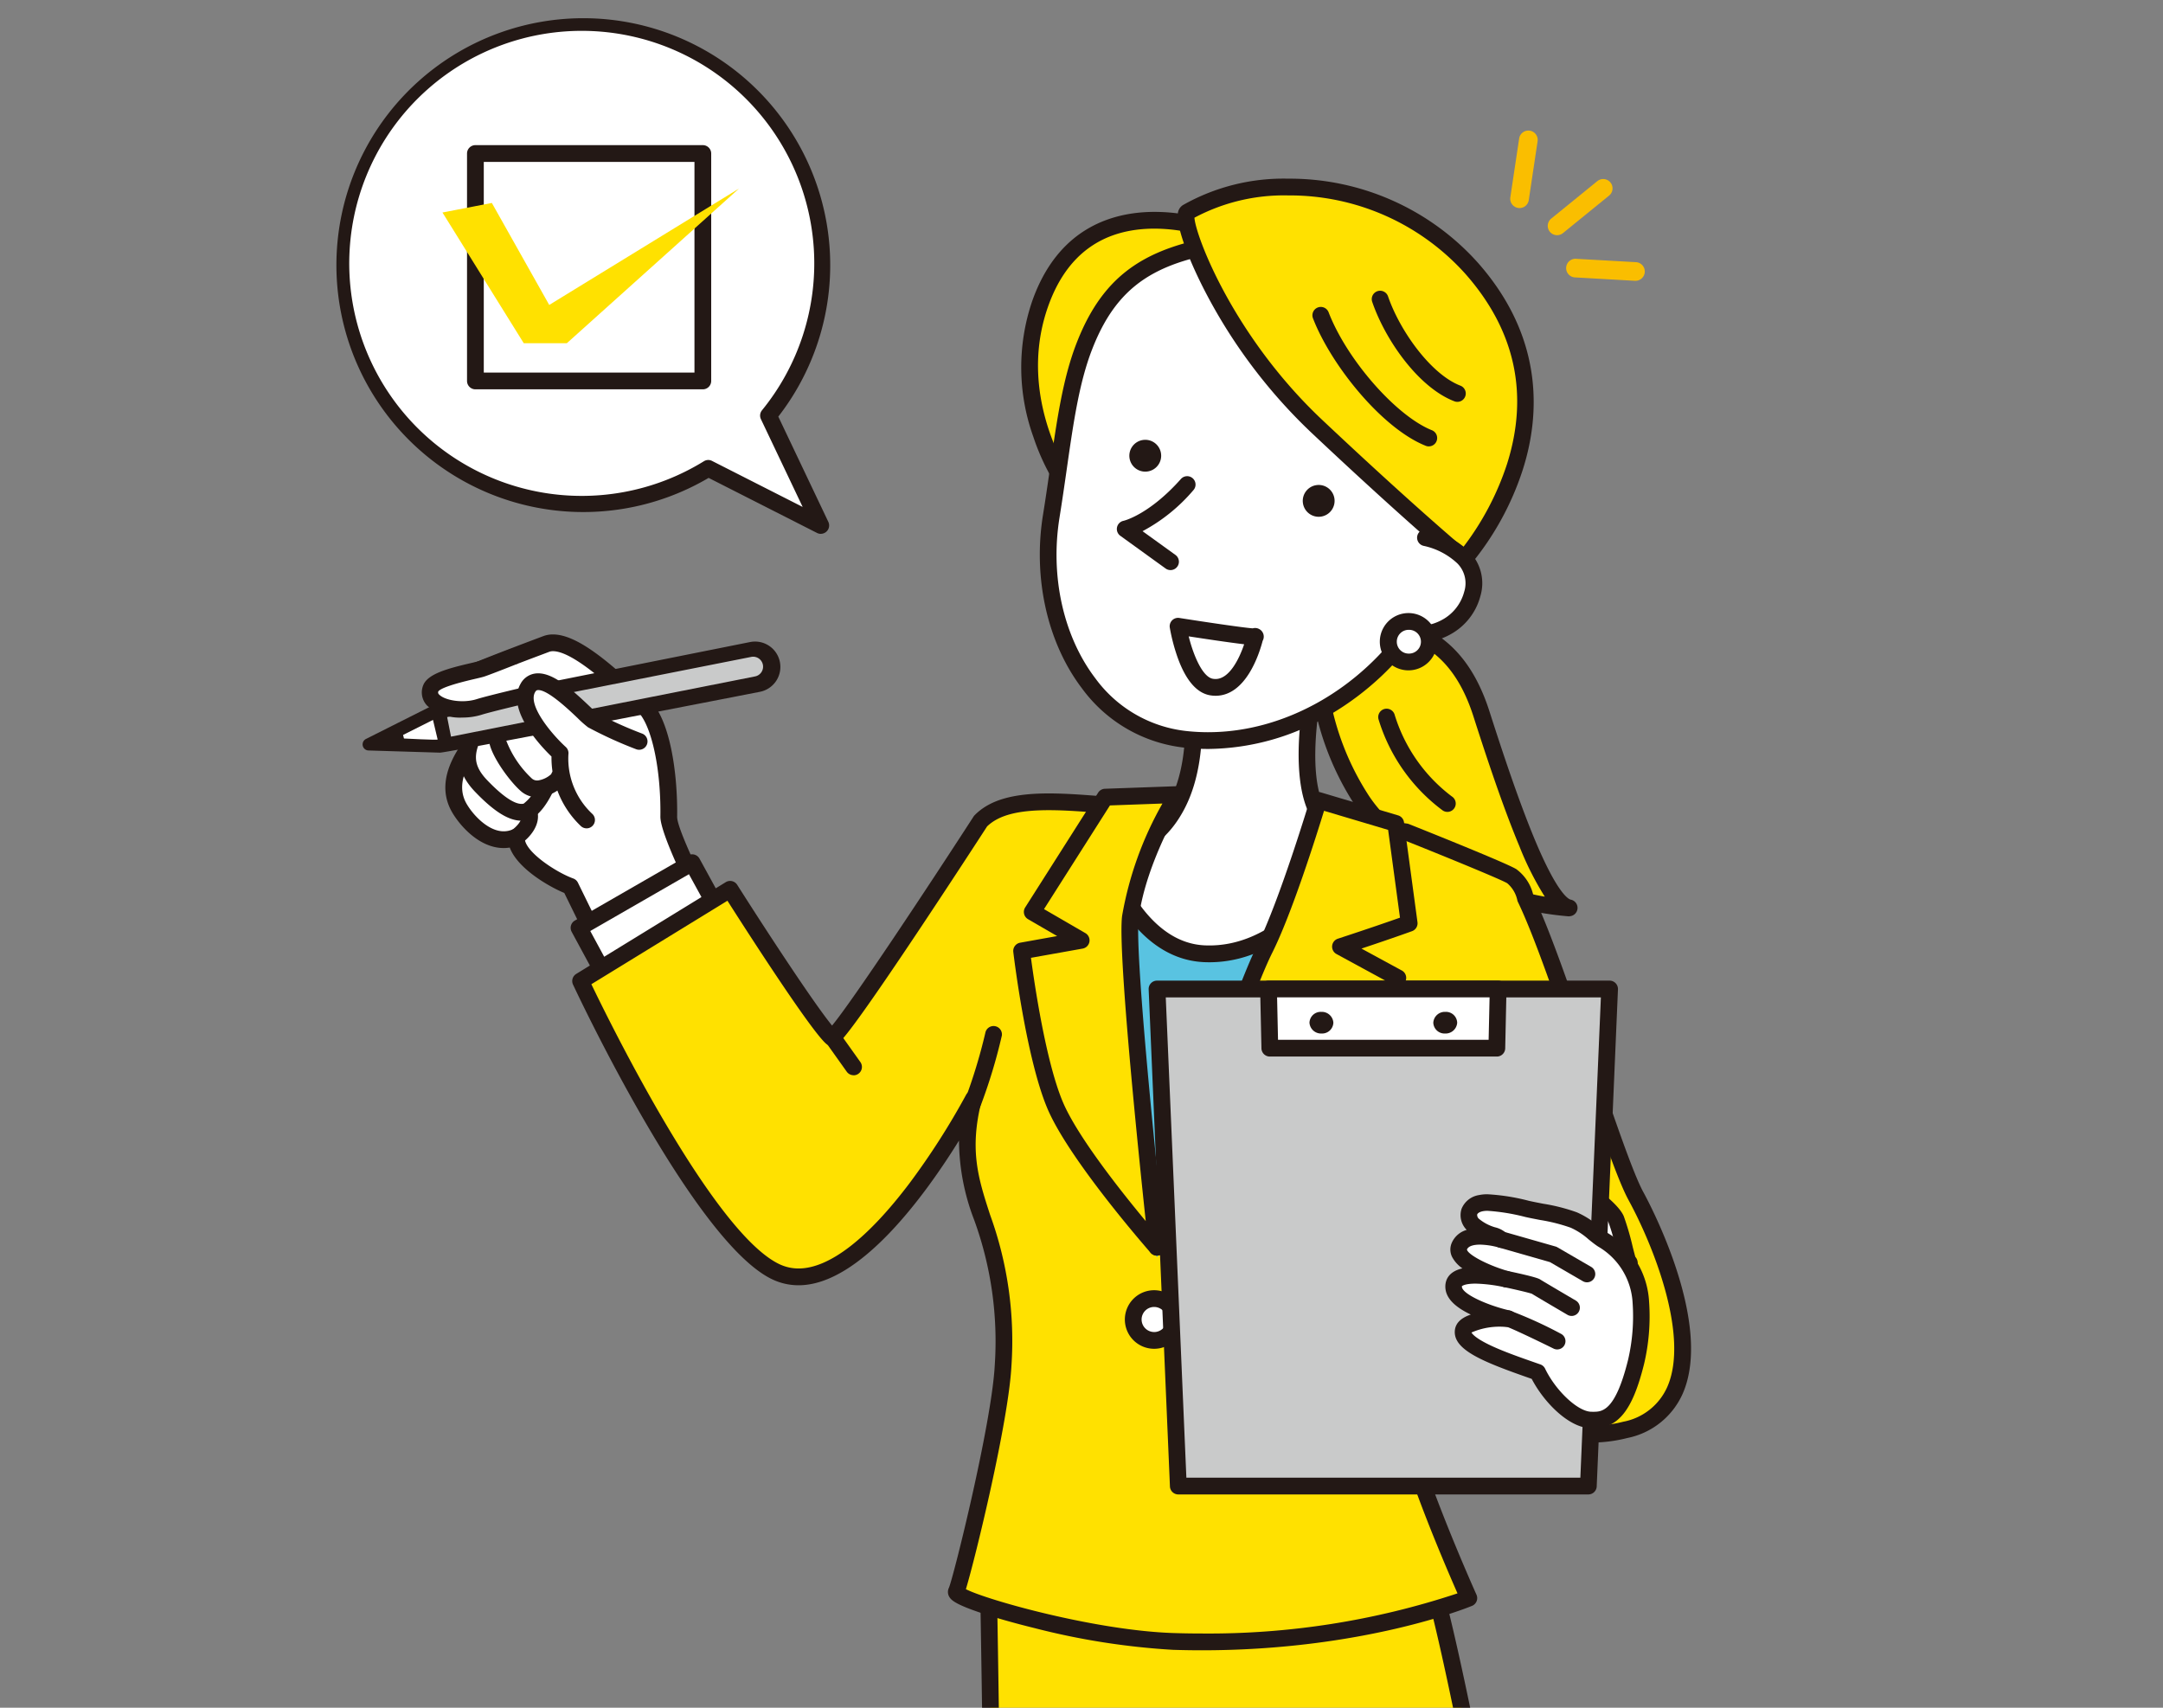 <svg xmlns="http://www.w3.org/2000/svg" xmlns:xlink="http://www.w3.org/1999/xlink" width="228" height="180" viewBox="0 0 228 180">
  <rect x="0" y="0" width="228" height="180" fill="#808080" stroke="none"/>
  <defs>
    <clipPath id="clip-path">
      <rect id="長方形_6822" data-name="長方形 6822" width="228" height="180" transform="translate(846 1584)" fill="#fff" stroke="#707070" stroke-width="1"/>
    </clipPath>
    <clipPath id="clip-path-2">
      <rect id="長方形_6715" data-name="長方形 6715" width="164.444" height="187.745" fill="none"/>
    </clipPath>
  </defs>
  <g id="top_point_2" transform="translate(-846 -1584)" clip-path="url(#clip-path)">
    <g id="グループ_34172" data-name="グループ 34172" transform="translate(556.849 1433.162)">
      <g id="グループ_34005" data-name="グループ 34005" transform="translate(316.188 146.966)" clip-path="url(#clip-path-2)">
        <path id="パス_34740" data-name="パス 34740" d="M346.185,187.483c.068-4.609-.791-10.08-2.782-11.836s-7.466-7.372-10.119-6.371-9.848,3.67-10.8,4.48.781,2.6,5.016,2.282c3.115-.236-6.365,5.329-3.4,10.513,1,1.749,3.483,4.206,6.026,3.063-.174,2.182,3.986,4.6,5.69,5.213l8.147,16.629,11.491-4.383s-9.309-16.868-9.27-19.589" transform="translate(-302.728 -97.531)" fill="#fff"/>
        <path id="パス_34741" data-name="パス 34741" d="M334.587,168.884h0c2.533,0,5.847,2.871,9.024,5.812.386.357.719.665.984.9,2.379,2.1,3.147,8.051,3.081,12.511-.024,1.715,5.342,12.23,9.16,19.149a.883.883,0,0,1-.458,1.251l-11.491,4.383a.883.883,0,0,1-1.107-.436l-8-16.321c-1.662-.69-4.931-2.586-5.748-4.785a4.066,4.066,0,0,1-.642.051c-2.582,0-4.641-2.388-5.45-3.8-2.137-3.735,1.157-7.538,2.928-9.581.125-.145.26-.3.389-.452-2.672.03-4.718-.817-5.2-2.135a1.539,1.539,0,0,1,.463-1.739c.824-.7,4.554-2.184,10.3-4.349l.756-.285A2.842,2.842,0,0,1,334.587,168.884ZM354.8,207.218c-2.286-4.179-8.928-16.55-8.891-19.138.076-5.132-.969-9.826-2.483-11.161-.281-.248-.621-.563-1.015-.927-1.873-1.734-5.771-5.342-7.825-5.342a1.09,1.09,0,0,0-.383.062l-.757.285c-2.134.8-8.434,3.175-9.647,3.945a5,5,0,0,0,3.336.861c.292,0,.6-.012.907-.035.088-.007.169-.01.242-.01a1.229,1.229,0,0,1,1.245.674c.364.8-.271,1.529-1.324,2.744-1.69,1.951-4.245,4.9-2.73,7.547.671,1.17,2.269,2.911,3.919,2.911a2.345,2.345,0,0,0,.979-.215.883.883,0,0,1,1.242.876c-.112,1.407,3.248,3.639,5.111,4.312a.883.883,0,0,1,.492.442l7.792,15.905Z" transform="translate(-303.336 -98.14)" fill="#231815"/>
        <path id="パス_34742" data-name="パス 34742" d="M323.843,172.044c-.71,1.736-1.54,3.476.671,5.781s3.631,2.969,4.683,2.714,2.092-2.511,2.092-2.511" transform="translate(-300.829 -91.1)" fill="#fff"/>
        <path id="パス_34743" data-name="パス 34743" d="M329.365,182.084c-1.349,0-2.888-.966-4.877-3.039-2.532-2.639-1.641-4.806-.925-6.546l.074-.18a.883.883,0,1,1,1.634.668l-.075.183c-.679,1.651-1.169,2.843.566,4.652,2.186,2.279,3.294,2.6,3.838,2.468a4.866,4.866,0,0,0,1.5-2.025.883.883,0,1,1,1.6.743c-.288.621-1.333,2.671-2.685,3A2.753,2.753,0,0,1,329.365,182.084Z" transform="translate(-301.441 -91.71)" fill="#231815"/>
        <line id="線_1138" data-name="線 1138" x1="32.061" y2="6.349" transform="translate(20.115 74.232)" fill="#fff"/>
        <path id="パス_34744" data-name="パス 34744" d="M363.639,171.269a2.672,2.672,0,0,0-3.141-2.1s-33.474,6.688-33.578,6.739l-3.266,1.643-3.647,1.833a.641.641,0,0,0-.136,1.055.63.63,0,0,0,.4.158l4.206.129,3.3.1c.294.119,33.762-6.413,33.762-6.413a2.674,2.674,0,0,0,2.1-3.14" transform="translate(-308.468 -97.623)" fill="#231815"/>
        <path id="パス_34745" data-name="パス 34745" d="M321.069,173.634l-.094-.374,3.153-1.585.491,2.066c-.045.081-3.551-.107-3.551-.107" transform="translate(-305.524 -91.922)" fill="#fff"/>
        <path id="パス_34746" data-name="パス 34746" d="M322.414,175.976l32.061-6.346a1.048,1.048,0,0,1,.407,2.056l-32.06,6.349Z" transform="translate(-302.318 -96.52)" fill="#c9caca"/>
        <path id="パス_34747" data-name="パス 34747" d="M324.053,172.328c.136,1.181,1.92,3.754,3.069,4.741,1.411,1.214,3.586-.613,3.447-.855" transform="translate(-298.667 -90.467)" fill="#fff"/>
        <path id="パス_34748" data-name="パス 34748" d="M328.866,178.977a2.563,2.563,0,0,1-1.71-.629c-1.2-1.036-3.2-3.783-3.371-5.31a.883.883,0,0,1,1.754-.2,10.745,10.745,0,0,0,2.768,4.173.838.838,0,0,0,.691.192,2.627,2.627,0,0,0,1.344-.659.883.883,0,0,1,1.6-.158c.2.349.262.912-.579,1.607A4.07,4.07,0,0,1,328.866,178.977Z" transform="translate(-299.276 -91.077)" fill="#231815"/>
        <path id="パス_34749" data-name="パス 34749" d="M324.677,177.315s1.8-1.223,1.336-2.637" transform="translate(-297.277 -85.232)" fill="#fff"/>
        <path id="パス_34750" data-name="パス 34750" d="M325.273,178.772a.862.862,0,0,1-.485-1.575c.329-.228,1.214-1.015,1-1.654a.862.862,0,0,1,1.636-.542c.531,1.6-.8,3.031-1.671,3.621A.858.858,0,0,1,325.273,178.772Z" transform="translate(-297.872 -85.827)" fill="#231815"/>
        <path id="パス_34751" data-name="パス 34751" d="M330.631,169.612s-2.5.988-3.27,1.256-4.99.942-5.419,2.066c-.684,1.791,2.753,2.718,5.113,1.969,1.084-.342,5.242-1.317,5.242-1.317" transform="translate(-303.567 -96.518)" fill="#fff"/>
        <path id="パス_34752" data-name="パス 34752" d="M325.875,176.618a5.307,5.307,0,0,1-3.706-1.236,2.007,2.007,0,0,1-.438-2.161c.457-1.2,2.551-1.77,5.036-2.346.378-.088.77-.178.9-.225.751-.26,3.212-1.234,3.237-1.244a.862.862,0,0,1,.634,1.6c-.1.041-2.522,1-3.305,1.269-.22.077-.581.161-1.081.277-2.273.527-3.559.967-3.824,1.307a.283.283,0,0,0,.091.338c.571.6,2.467.952,3.965.477,1.1-.348,5.135-1.294,5.306-1.335a.862.862,0,1,1,.393,1.678c-.041.01-4.138.971-5.179,1.3A6.786,6.786,0,0,1,325.875,176.618Z" transform="translate(-304.161 -97.113)" fill="#231815"/>
        <path id="パス_34753" data-name="パス 34753" d="M336.982,176.724a45.529,45.529,0,0,1-4.9-2.221c-.984-.671-5.439-5.9-6.852-3.408s3.408,6.862,3.408,6.862A8.884,8.884,0,0,0,331.424,185" transform="translate(-296.629 -94.702)" fill="#fff"/>
        <path id="パス_34754" data-name="パス 34754" d="M332.03,186.493a.88.88,0,0,1-.622-.256,9.931,9.931,0,0,1-3.077-7.313c-1.192-1.153-4.789-4.965-3.267-7.653a2.068,2.068,0,0,1,1.526-1.092c1.689-.252,3.66,1.464,5.7,3.4.367.348.747.708.892.808a41.3,41.3,0,0,0,4.73,2.129.883.883,0,0,1-.649,1.642,43.237,43.237,0,0,1-5.077-2.313,11.265,11.265,0,0,1-1.112-.985c-.971-.921-3.247-3.079-4.224-2.933-.052.008-.139.021-.25.216-.8,1.414,1.833,4.5,3.234,5.773a.883.883,0,0,1,.281.776,7.968,7.968,0,0,0,2.536,6.294.883.883,0,0,1-.622,1.509Z" transform="translate(-297.236 -95.312)" fill="#231815"/>
        <path id="パス_34755" data-name="パス 34755" d="M353.831,168.425c4.538.407,11.229.249,14.3,9.835s6.723,19.979,9.26,20.476c-7.369-.381-17.772-5.113-21.894-11.4s-4.131-11.807-4.674-12.394" transform="translate(-239.025 -99.162)" fill="#ffe100"/>
        <path id="パス_34756" data-name="パス 34756" d="M378,200.228h-.046a33.28,33.28,0,0,1-12.513-3.577c-4.491-2.244-8.068-5.164-10.073-8.224A29.937,29.937,0,0,1,351,177.267a11.71,11.71,0,0,0-.275-1.2.883.883,0,0,1,1.36-1.122,4.139,4.139,0,0,1,.646,1.97,28.315,28.315,0,0,0,4.118,10.539c3.542,5.406,11.87,9.548,18.584,10.7a31.788,31.788,0,0,1-2.672-5.305c-1.748-4.178-3.514-9.526-4.857-13.719-2.682-8.368-8.167-8.8-12.574-9.146-.331-.026-.654-.051-.966-.079a.883.883,0,0,1,.158-1.758c.306.027.623.052.947.078a19,19,0,0,1,7.621,1.76c3.027,1.6,5.152,4.416,6.5,8.607,1.333,4.159,3.083,9.461,4.8,13.577,2.412,5.766,3.576,6.262,3.784,6.3a.883.883,0,0,1-.169,1.749Z" transform="translate(-239.635 -99.771)" fill="#231815"/>
        <path id="パス_34757" data-name="パス 34757" d="M353.1,171.587a17.985,17.985,0,0,0,6.4,9.1" transform="translate(-233.968 -92.118)" fill="#ffe100"/>
        <path id="パス_34758" data-name="パス 34758" d="M360.105,182.175a.879.879,0,0,1-.472-.138,18.745,18.745,0,0,1-6.777-9.6.883.883,0,1,1,1.7-.477,17.014,17.014,0,0,0,6.024,8.589.883.883,0,0,1-.474,1.628Z" transform="translate(-234.578 -92.728)" fill="#231815"/>
        <path id="パス_34759" data-name="パス 34759" d="M340.088,200.648s.536,29.327.536,47.825l55.852.061s-7.582-42.886-10.235-49.3Z" transform="translate(-262.946 -30.529)" fill="#ffe100"/>
        <path id="パス_34760" data-name="パス 34760" d="M386.85,198.96a.883.883,0,0,1,.816.545c2.659,6.429,9.978,47.729,10.289,49.484a.883.883,0,0,1-.869,1.036h0l-55.852-.061a.883.883,0,0,1-.882-.883c0-18.278-.53-47.515-.536-47.809a.883.883,0,0,1,.856-.9l46.153-1.414Zm9.181,49.3c-1.143-6.4-7.271-40.346-9.784-47.514L341.6,202.113c.086,4.924.505,29.565.52,46.087Z" transform="translate(-263.556 -31.138)" fill="#231815"/>
        <path id="パス_34761" data-name="パス 34761" d="M342.6,183.551l-3.951-7.214L326.721,183.2l3.205,5.929" transform="translate(-292.724 -81.535)" fill="#fff"/>
        <path id="パス_34762" data-name="パス 34762" d="M330.536,190.624a.882.882,0,0,1-.777-.463l-3.205-5.929a.883.883,0,0,1,.336-1.185l11.926-6.865a.883.883,0,0,1,1.215.341l3.951,7.214a.883.883,0,1,1-1.548.848l-3.518-6.423-10.4,5.987,2.8,5.173a.883.883,0,0,1-.776,1.3Z" transform="translate(-293.333 -82.145)" fill="#231815"/>
        <path id="パス_34763" data-name="パス 34763" d="M438.013,215.908c-2.317-4.248-8.2-24.272-11.639-31.38a4,4,0,0,0-1.443-2.334c-.9-.584-11.168-4.677-11.168-4.677s-16.332-2.43-19.234-2.43c-4.3,0-8.557-.1-11.407-.326-5.932-.465-11.478-1.091-14.186,1.617,0,0-15.109,23.346-15.722,22.791-1.862-1.685-10.684-15.6-10.684-15.6l-15.761,9.67s12.472,26.68,20.515,30.611c9.021,4.412,20.9-18.2,20.9-18.2-2.7,10.729,3.931,12.727,3.121,28.123-.336,6.384-4.483,22.926-4.926,23.811s13.789,4.971,22.858,5.264c18.65.6,31.157-4.567,31.157-4.567s-7.253-16.106-7.349-21.29c-.042-2.243,1.672-6.82,3.9-12.356,2.356,6.875,8.208,18.85,19.95,15.912,11.284-2.821,3.809-19.715,1.12-24.643" transform="translate(-292.612 -85.965)" fill="#ffe100"/>
        <path id="パス_34764" data-name="パス 34764" d="M376.741,174.076h0c1.881,0,3.9.162,6.029.333l1.031.082c2.629.205,6.762.323,11.338.323,2.933,0,18.694,2.34,19.364,2.44a.88.88,0,0,1,.2.053c1.728.689,10.395,4.155,11.321,4.756a4.685,4.685,0,0,1,1.789,2.755c1.8,3.753,4.188,10.753,6.5,17.523,2.064,6.055,4.014,11.775,5.092,13.752.764,1.4,7.374,13.9,4.153,21.248a8.125,8.125,0,0,1-5.834,4.675,15.512,15.512,0,0,1-3.753.482c-8.877,0-13.916-8.465-16.441-14.789-1.582,4.024-3.018,8.028-2.984,9.878.092,4.944,7.2,20.784,7.272,20.944a.883.883,0,0,1-.468,1.178c-.463.191-11.528,4.683-28.479,4.683-1.01,0-2.034-.017-3.043-.049a76.355,76.355,0,0,1-14.632-2.3c-2.212-.544-4.291-1.139-5.855-1.675-2.472-.847-2.89-1.272-3.087-1.6a1,1,0,0,1-.045-.964c.477-1.1,4.509-17.3,4.833-23.462a37.405,37.405,0,0,0-2.171-15.313,23.564,23.564,0,0,1-1.6-8.361c-3.5,5.647-10.41,15.249-16.906,15.249a6.436,6.436,0,0,1-2.851-.661c-8.229-4.022-20.413-29.93-20.927-31.031a.883.883,0,0,1,.338-1.126l15.761-9.67a.883.883,0,0,1,1.207.28c3.162,4.987,8.089,12.5,10,14.835,2.189-2.646,10.046-14.507,14.916-22.034a.886.886,0,0,1,.117-.145C370.5,174.781,372.917,174.076,376.741,174.076Zm37.4,4.91c-1.382-.2-16.315-2.406-19-2.406-4.62,0-8.8-.12-11.475-.329l-1.035-.082c-2.1-.168-4.077-.327-5.888-.327-3.263,0-5.276.527-6.507,1.708-.468.723-3.929,6.058-7.449,11.328-2.214,3.316-4.019,5.96-5.365,7.858-.805,1.136-1.455,2.017-1.932,2.62-.768.97-1.13,1.315-1.636,1.315a.922.922,0,0,1-.62-.238c-1.709-1.546-8.4-11.952-10.37-15.047l-14.343,8.8c2.04,4.241,12.807,26.081,19.764,29.481a4.687,4.687,0,0,0,2.076.481c3.219,0,7.275-3.124,11.729-9.033a77.136,77.136,0,0,0,5.925-9.263.883.883,0,0,1,1.638.626c-1.312,5.2-.339,8.2.892,12a38.929,38.929,0,0,1,2.254,15.95c-.308,5.867-3.8,20.228-4.8,23.522,2.25,1.157,13.708,4.36,21.879,4.624.991.032,2,.048,2.986.048a83.31,83.31,0,0,0,26.955-4.23c-1.522-3.456-6.958-16.116-7.045-20.776-.042-2.274,1.42-6.379,3.959-12.7a.883.883,0,0,1,1.654.043c2.019,5.89,6.726,15.771,15.576,15.771a13.744,13.744,0,0,0,3.325-.429,6.362,6.362,0,0,0,4.645-3.671c2.342-5.341-1.466-14.892-4.086-19.693-1.151-2.11-3.034-7.633-5.213-14.028-2.2-6.445-4.687-13.751-6.446-17.39a.879.879,0,0,1-.053-.137,3.235,3.235,0,0,0-1.072-1.838C424.505,183.19,419.04,180.939,414.142,178.985Z" transform="translate(-293.222 -86.574)" fill="#231815"/>
        <path id="パス_34765" data-name="パス 34765" d="M345.9,175.639s29.44,2.689,28.555,2.395-21.961,41.45-21.961,41.45-11.261-20.909-9.874-26.122,4.238-15.7,3.279-17.723" transform="translate(-257.575 -83.092)" fill="#59c3e1"/>
        <path id="パス_34766" data-name="パス 34766" d="M366.446,170.64s-2.582,10.761.291,15.183,3.754,2.6,3.754,2.6-5.845,12.414-15.925,11.965c-7.727-.345-10.752-11.229-10.752-11.229s4.79,1.475,7.885-4.5,1.1-14.809,1.1-14.809" transform="translate(-254.646 -95.983)" fill="#fff"/>
        <path id="パス_34767" data-name="パス 34767" d="M355.695,201.889q-.28,0-.56-.012c-8.272-.37-11.432-11.405-11.563-11.875a.883.883,0,0,1,1.11-1.08c.163.048,4.144,1.145,6.842-4.059,2.908-5.606,1.046-14.123,1.026-14.209a.883.883,0,0,1,1.723-.388c.084.374,2.025,9.226-1.181,15.409-1.753,3.381-4.057,4.552-5.682,4.94a7.083,7.083,0,0,1-1.7.193c1.047,2.763,4.026,9.06,9.5,9.3,7.4.329,12.483-6.923,14.324-10.055a8.614,8.614,0,0,1-2.932-3.146c-3.044-4.686-.518-15.416-.409-15.87a.883.883,0,0,1,1.717.412c-.025.1-2.46,10.444.172,14.5,1.639,2.524,2.364,2.569,2.371,2.569a.16.16,0,0,0-.13.083.4.4,0,0,0-.023.043l.795.384.8.376a29.428,29.428,0,0,1-4.323,6.363C363.992,199.782,359.9,201.889,355.695,201.889Z" transform="translate(-255.255 -96.592)" fill="#231815"/>
        <path id="パス_34768" data-name="パス 34768" d="M348.189,218.526q-.041,0-.083,0a.883.883,0,0,1-.729-.533c-3.375-7.916-3.748-18.881-3.467-26.685.164-4.536.555-8.414.854-10.869.188-1.546.354-2.65.46-3.3.228-1.4.285-1.48.409-1.647a.884.884,0,0,1,1.527.864,109.144,109.144,0,0,0-1.5,15.535c-.222,6.97.1,16.563,2.751,23.9,1.344-1.889,4.026-5.533,7.511-9.622,4.882-5.732,10.073-29.442,10.125-29.681a.883.883,0,1,1,1.725.375c-.216.993-5.338,24.384-10.506,30.451a133.875,133.875,0,0,0-8.341,10.826A.883.883,0,0,1,348.189,218.526Z" transform="translate(-254.599 -84.233)" fill="#231815"/>
        <path id="パス_34769" data-name="パス 34769" d="M372.179,187.257l-1.42-10.529-8.143-2.424s-3.241,10.832-5.674,15.693c-2.934,5.871-11.345,31.409-11.345,31.409s6.778-7.236,11.494-11.658,13.9-16.739,13.9-16.739l-6.049-3.286c4.664-1.527,7.243-2.466,7.243-2.466" transform="translate(-250.676 -86.065)" fill="#ffe100"/>
        <path id="パス_34770" data-name="パス 34770" d="M363.224,174.03a.883.883,0,0,1,.252.037l8.144,2.424a.883.883,0,0,1,.623.728l1.42,10.529a.883.883,0,0,1-.573.947c-.022.008-1.92.7-5.331,1.835l4.256,2.312a.883.883,0,0,1,.286,1.3c-.377.505-9.281,12.43-14,16.855-4.641,4.352-11.386,11.546-11.453,11.618a.883.883,0,0,1-1.483-.88c.344-1.045,8.465-25.666,11.394-31.527,2.372-4.738,5.586-15.444,5.618-15.551A.883.883,0,0,1,363.224,174.03Zm7.345,3.99-6.755-2.011c-.819,2.663-3.4,10.858-5.474,14.992-2.2,4.394-7.59,20.214-10.044,27.531,2.418-2.521,5.988-6.184,8.8-8.82,3.908-3.664,11.05-12.994,13.178-15.808l-5.149-2.8a.883.883,0,0,1,.147-1.615c3.249-1.064,5.5-1.847,6.547-2.218Z" transform="translate(-251.285 -86.675)" fill="#231815"/>
        <path id="パス_34771" data-name="パス 34771" d="M352.641,187.01c.81-6.265,4.938-12.895,4.938-12.895l-7.592.271-7.692,12.1,5.155,2.989-6.275,1.12s1.294,10.9,3.505,16.2,10.761,15.031,10.761,15.031-3.36-30.492-2.8-34.817" transform="translate(-260.523 -86.487)" fill="#ffe100"/>
        <path id="パス_34772" data-name="パス 34772" d="M358.189,173.841a.883.883,0,0,1,.749,1.349c-.04.065-4.037,6.546-4.812,12.541-.431,3.338,1.645,24.1,2.8,34.607a.883.883,0,0,1-1.54.68c-.353-.4-8.672-9.9-10.913-15.275-2.233-5.358-3.514-15.989-3.567-16.438a.883.883,0,0,1,.721-.973l3.9-.7-3.069-1.78a.883.883,0,0,1-.3-1.237l7.692-12.1a.883.883,0,0,1,.713-.409l7.591-.271Zm-3.323,45.834c-.824-7.738-2.96-28.541-2.491-32.17a36.591,36.591,0,0,1,4.252-11.842l-5.534.2-6.949,10.929,4.359,2.528a.883.883,0,0,1-.288,1.633l-5.447.972c.35,2.623,1.547,10.845,3.338,15.142C347.611,210.678,352.247,216.525,354.866,219.676Z" transform="translate(-261.132 -87.096)" fill="#231815"/>
        <path id="パス_34773" data-name="パス 34773" d="M360.532,156.345s-13.443-5.087-17.988,7.843c-3.7,10.522,3.024,19.54,3.024,19.54Z" transform="translate(-259.947 -128.27)" fill="#ffe100"/>
        <path id="パス_34774" data-name="パス 34774" d="M355.223,155.085h0a19.279,19.279,0,0,1,6.225,1.044.883.883,0,0,1,.462,1.249l-14.964,27.384a.883.883,0,0,1-1.482.1,23.853,23.853,0,0,1-3.026-6.067,21.668,21.668,0,0,1-.124-14.294C345.052,156.72,350.845,155.085,355.223,155.085Zm4.621,2.394a18.19,18.19,0,0,0-4.62-.628c-5.538,0-9.321,2.772-11.243,8.24-2.73,7.772.545,14.786,2.133,17.514Z" transform="translate(-260.552 -128.88)" fill="#231815"/>
        <path id="パス_34775" data-name="パス 34775" d="M345.819,167.509c-1.84,4.787-2.324,10.826-3.454,17.823-1.717,10.642,3.537,22.355,14.124,23.517,9.854,1.085,19.1-4.619,24.166-12.117,3.379-5,6.7-15.3,6-22.177s-10.981-19.641-21.4-18.588-16.109,2.9-19.434,11.542" transform="translate(-258.587 -127.05)" fill="#fff"/>
        <path id="パス_34776" data-name="パス 34776" d="M367.087,155.632h0c6.379,0,11.645,4.459,14.217,7.117,3.79,3.918,6.476,8.756,6.841,12.326.726,7.1-2.592,17.5-6.147,22.761a29.908,29.908,0,0,1-9.55,8.971,25.59,25.59,0,0,1-12.926,3.667,23.117,23.117,0,0,1-2.518-.138,15.458,15.458,0,0,1-10.786-6.24c-3.65-4.794-5.188-11.634-4.113-18.3.28-1.732.52-3.4.751-5.022.715-4.984,1.332-9.288,2.75-12.977,3.424-8.907,9.232-11,20.169-12.1A13.1,13.1,0,0,1,367.087,155.632Zm-7.565,53.076c8.02,0,16.072-4.545,21.013-11.861,3.312-4.9,6.531-14.978,5.854-21.593-.322-3.151-2.876-7.683-6.354-11.278-2.377-2.457-7.22-6.579-12.948-6.579a11.342,11.342,0,0,0-1.135.057c-10.415,1.052-15.586,2.886-18.7,10.981-1.347,3.5-1.951,7.716-2.65,12.595-.233,1.625-.474,3.3-.756,5.053-1,6.193.412,12.527,3.775,16.944a13.732,13.732,0,0,0,9.574,5.555A21.337,21.337,0,0,0,359.523,208.709Z" transform="translate(-259.2 -127.66)" fill="#231815"/>
        <path id="パス_34777" data-name="パス 34777" d="M346.675,156.928c-.962.594,3.454,12.959,13.6,22.513S375.86,193.5,375.86,193.5s13.976-15.7.807-30.644c-8.76-9.935-22.91-10.277-29.992-5.932" transform="translate(-248.559 -130.687)" fill="#ffe100"/>
        <path id="パス_34778" data-name="パス 34778" d="M357.915,154h0a26.632,26.632,0,0,1,20.021,8.885c7.076,8.03,6.469,16.275,4.714,21.778a30.25,30.25,0,0,1-5.523,10.036.883.883,0,0,1-1.222.093c-.055-.045-5.583-4.636-15.629-14.1a56.147,56.147,0,0,1-10.649-13.92c-2.114-3.9-3.489-7.614-3.345-9.038a1.185,1.185,0,0,1,.537-.948A21.516,21.516,0,0,1,357.915,154Zm18.436,38.859a29.465,29.465,0,0,0,4.636-8.788c2.326-7.35.854-14.085-4.374-20.018a24.866,24.866,0,0,0-18.7-8.287h0a20.015,20.015,0,0,0-9.878,2.35c.141,2,4.153,12.536,13.45,21.292C369.482,186.939,374.594,191.364,376.351,192.859Z" transform="translate(-249.168 -131.296)" fill="#231815"/>
        <path id="パス_34779" data-name="パス 34779" d="M353.7,165.457a1.677,1.677,0,1,1-1.885-1.44,1.675,1.675,0,0,1,1.885,1.44" transform="translate(-240.074 -109.014)" fill="#231815"/>
        <path id="パス_34780" data-name="パス 34780" d="M348.033,163.983a1.677,1.677,0,1,1-1.885-1.44,1.675,1.675,0,0,1,1.885,1.44" transform="translate(-252.687 -112.298)" fill="#231815"/>
        <path id="パス_34781" data-name="パス 34781" d="M362.939,172.871a.882.882,0,0,1-.326-.063c-4.658-1.855-10-8.556-11.877-13.409a.883.883,0,1,1,1.646-.637c1.934,4.994,7.122,10.908,10.884,12.406a.883.883,0,0,1-.327,1.7Z" transform="translate(-239.361 -121.946)" fill="#231815"/>
        <path id="パス_34782" data-name="パス 34782" d="M361.636,169.371a.882.882,0,0,1-.316-.059c-3.8-1.458-7.3-6.489-8.662-10.483a.883.883,0,0,1,1.671-.572c1.227,3.587,4.491,8.2,7.625,9.406a.883.883,0,0,1-.317,1.707Z" transform="translate(-235.052 -123.142)" fill="#231815"/>
        <path id="パス_34783" data-name="パス 34783" d="M351.1,163.987c-3.647,4.106-6.536,4.693-6.536,4.693l4.774,3.447" transform="translate(-252.986 -109.049)" fill="#fff"/>
        <path id="パス_34784" data-name="パス 34784" d="M349.941,173.619a.879.879,0,0,1-.516-.167l-4.774-3.447a.883.883,0,0,1,.341-1.581c.02,0,2.688-.627,6.052-4.414a.883.883,0,0,1,1.32,1.173,18.346,18.346,0,0,1-5.37,4.336l3.465,2.5a.883.883,0,0,1-.517,1.6Z" transform="translate(-253.596 -109.658)" fill="#231815"/>
        <path id="パス_34785" data-name="パス 34785" d="M354.408,169.684s-1.32,5.887-4.593,5.342c-2.569-.426-3.531-6.41-3.531-6.41s8.7,1.372,8.124,1.068" transform="translate(-249.143 -98.737)" fill="#fff"/>
        <path id="パス_34786" data-name="パス 34786" d="M346.893,168.342a.885.885,0,0,1,.138.011c2.536.4,6.688,1.02,7.737,1.094a.882.882,0,0,1,.66.065.9.9,0,0,1,.384,1.248c-.356,1.364-1.758,5.794-4.964,5.794a3.464,3.464,0,0,1-.568-.048c-1.4-.233-2.552-1.557-3.414-3.935a19.657,19.657,0,0,1-.844-3.206.883.883,0,0,1,.871-1.023Zm6.967,2.784c-1.552-.182-4.238-.586-5.845-.833.5,2.007,1.462,4.29,2.554,4.471a1.7,1.7,0,0,0,.279.024C352.263,174.788,353.314,172.751,353.86,171.126Z" transform="translate(-249.753 -99.346)" fill="#231815"/>
        <path id="パス_34787" data-name="パス 34787" d="M356.059,165.725c3.283.846,5.736,2.8,4.935,5.9a5.972,5.972,0,0,1-7.388,4.089" transform="translate(-232.832 -105.177)" fill="#fff"/>
        <path id="パス_34788" data-name="パス 34788" d="M355.839,177.418a7.39,7.39,0,0,1-1.844-.236.883.883,0,0,1,.441-1.71,5.4,5.4,0,0,0,3.978-.481,4.731,4.731,0,0,0,2.335-2.973,2.967,2.967,0,0,0-.724-2.975,7.443,7.443,0,0,0-3.576-1.854.883.883,0,1,1,.441-1.71,9.16,9.16,0,0,1,4.422,2.354,4.73,4.73,0,0,1,1.148,4.624,6.479,6.479,0,0,1-3.19,4.078A7.067,7.067,0,0,1,355.839,177.418Z" transform="translate(-233.442 -105.786)" fill="#231815"/>
        <path id="パス_34789" data-name="パス 34789" d="M357.433,170.652a2.137,2.137,0,1,1-2.079-2.192,2.138,2.138,0,0,1,2.079,2.192" transform="translate(-233.829 -99.085)" fill="#fff"/>
        <path id="パス_34790" data-name="パス 34790" d="M355.907,174.223h-.084a3.019,3.019,0,1,1,.084,0Zm0-4.272a1.253,1.253,0,0,0-.035,2.506h.038a1.253,1.253,0,0,0,.035-2.506Z" transform="translate(-234.438 -99.694)" fill="#231815"/>
        <line id="線_1139" data-name="線 1139" x2="2.305" y2="3.231" transform="translate(60.632 113.092)" fill="#ffe100"/>
        <path id="線_1140" data-name="線 1140" d="M2.915,4.723a.882.882,0,0,1-.719-.37l-2.3-3.231A.883.883,0,1,1,1.328.1l2.3,3.231a.883.883,0,0,1-.718,1.4Z" transform="translate(60.023 112.482)" fill="#231815"/>
        <path id="パス_34791" data-name="パス 34791" d="M349.232,192.773a2.206,2.206,0,1,1-2.2-2.2,2.206,2.206,0,0,1,2.2,2.2" transform="translate(-252.405 -49.825)" fill="#fff"/>
        <path id="パス_34792" data-name="パス 34792" d="M347.637,190.3a3.087,3.087,0,1,1-3.09,3.084A3.089,3.089,0,0,1,347.637,190.3Zm0,4.409a1.322,1.322,0,1,0-1.325-1.325A1.325,1.325,0,0,0,347.637,194.707Z" transform="translate(-253.014 -50.435)" fill="#231815"/>
        <path id="パス_34793" data-name="パス 34793" d="M339.565,189.312a57.269,57.269,0,0,0,2.243-7.372" transform="translate(-264.111 -69.055)" fill="#ffe100"/>
        <path id="パス_34794" data-name="パス 34794" d="M340.174,190.8a.883.883,0,0,1-.819-1.212,56.833,56.833,0,0,0,2.19-7.177.883.883,0,0,1,1.745.268,56.92,56.92,0,0,1-2.3,7.567A.883.883,0,0,1,340.174,190.8Z" transform="translate(-264.721 -69.664)" fill="#231815"/>
        <path id="線_1141" data-name="線 1141" d="M.679,5.628a.983.983,0,0,1-.62-1.746L4.939-.084a.983.983,0,0,1,1.24,1.525L1.3,5.408A.979.979,0,0,1,.679,5.628Z" transform="translate(136.414 23.034)" fill="#fabe00"/>
        <path id="線_1142" data-name="線 1142" d="M.68,7.881A.984.984,0,0,1-.294,6.752L.639.533A.983.983,0,0,1,2.583.824L1.65,7.044A.983.983,0,0,1,.68,7.881Z" transform="translate(132.459 17.921)" fill="#fabe00"/>
        <path id="線_1143" data-name="線 1143" d="M6.957,2.016l-.056,0L.623,1.66A.983.983,0,1,1,.734-.3L7.012.052a.983.983,0,0,1-.055,1.964Z" transform="translate(138.406 31.454)" fill="#fabe00"/>
        <line id="線_1144" data-name="線 1144" x1="2.243" y2="4.648" transform="translate(136.408 123.623)" fill="#ffe100"/>
        <path id="線_1145" data-name="線 1145" d="M.609,6.14A.883.883,0,0,1-.186,4.874L2.058.226a.883.883,0,0,1,1.59.767L1.4,5.641A.883.883,0,0,1,.609,6.14Z" transform="translate(135.799 123.014)" fill="#231815"/>
        <path id="パス_34795" data-name="パス 34795" d="M366.272,194.951c-.113-.168-.784-3.247-1.233-4.312s-2.911-2.856-4.2-3.7-2.072,2.295-2.24,2.295,7.785,6.1,7.785,6.1" transform="translate(-221.714 -58.229)" fill="#fff"/>
        <path id="パス_34796" data-name="パス 34796" d="M366.99,196.815a.868.868,0,0,1-.53-.18c-.02-.015-1.979-1.519-3.91-3.016-1.135-.88-2.039-1.586-2.686-2.1-.387-.307-.687-.547-.891-.716-.391-.322-.8-.656-.6-1.243a.866.866,0,0,1,.154-.275c.028-.063.066-.155.1-.234.451-1.081.971-2.161,1.925-2.454a1.578,1.578,0,0,1,1.367.217c.906.59,3.912,2.631,4.525,4.087a28.979,28.979,0,0,1,.939,3.223c.109.428.232.91.279,1.056a.98.98,0,0,1-.676,1.634Zm-6.709-7.192c.94.76,3.152,2.479,5.19,4.051a19.741,19.741,0,0,0-.63-2.1c-.252-.6-1.928-2.032-3.827-3.275A4.244,4.244,0,0,0,360.281,189.623Z" transform="translate(-222.319 -58.831)" fill="#231815"/>
        <path id="パス_34797" data-name="パス 34797" d="M391.062,232.854H347.84L345.6,180.463H393.3Z" transform="translate(-250.674 -72.346)" fill="#c9caca"/>
        <path id="パス_34798" data-name="パス 34798" d="M391.672,234.346H348.45a.883.883,0,0,1-.882-.845l-2.243-52.392a.883.883,0,0,1,.882-.921h47.705a.883.883,0,0,1,.882.92l-2.24,52.392A.883.883,0,0,1,391.672,234.346ZM349.3,232.581h41.53l2.164-50.626H347.128Z" transform="translate(-251.283 -72.955)" fill="#231815"/>
        <path id="パス_34799" data-name="パス 34799" d="M373.3,186.7H349.375l-.135-6.239h24.2Z" transform="translate(-242.561 -72.348)" fill="#fff"/>
        <path id="パス_34800" data-name="パス 34800" d="M373.911,188.193H349.984a.883.883,0,0,1-.883-.864l-.136-6.239a.883.883,0,0,1,.883-.9h24.2a.883.883,0,0,1,.883.9l-.135,6.239A.883.883,0,0,1,373.911,188.193Zm-23.063-1.766h22.2l.1-4.474H350.75Z" transform="translate(-243.17 -72.957)" fill="#231815"/>
        <path id="パス_34801" data-name="パス 34801" d="M353.094,182.352a1.188,1.188,0,0,1-1.246,1.139,1.22,1.22,0,0,1-1.272-1.139,1.185,1.185,0,0,1,1.246-1.143,1.219,1.219,0,0,1,1.272,1.143" transform="translate(-239.582 -70.683)" fill="#231815"/>
        <path id="パス_34802" data-name="パス 34802" d="M357.138,182.352a1.222,1.222,0,0,1-1.272,1.139,1.188,1.188,0,0,1-1.246-1.139,1.217,1.217,0,0,1,1.272-1.143,1.185,1.185,0,0,1,1.246,1.143" transform="translate(-230.574 -70.683)" fill="#231815"/>
        <path id="パス_34803" data-name="パス 34803" d="M375.02,197.956a8.158,8.158,0,0,0-4.028-6.61,16.169,16.169,0,0,0-3.047-2.069,34.154,34.154,0,0,0-4.929-1.175,14.145,14.145,0,0,0-4.874-.6c-1.172.255-1.643,1.22-.894,2.166s2.808,1.285,3.069,1.675c0,0-3.647-1.13-4.428.694s4.948,3.473,4.948,3.473-5.555-1.3-5.555.781,5.774,3.383,5.774,3.383-4.78-.142-4.78,1.42,4.609,3.079,7.859,4.222c1.12,2.33,3.6,4.938,5.555,5.035s3.479-.688,4.825-6.123a21.011,21.011,0,0,0,.5-6.275" transform="translate(-229.097 -56.812)" fill="#fff"/>
        <path id="パス_34804" data-name="パス 34804" d="M359.481,187.166a21.824,21.824,0,0,1,4.329.687c.512.115,1.033.215,1.537.312a19.363,19.363,0,0,1,3.521.9,8.9,8.9,0,0,1,2.321,1.481c.306.247.6.48.884.671a9.005,9.005,0,0,1,4.416,7.257,21.821,21.821,0,0,1-.525,6.566c-1.21,4.888-2.72,6.792-5.384,6.792q-.163,0-.331-.009c-2.237-.111-4.811-2.674-6.132-5.2l-.239-.084c-4.755-1.663-7.871-2.9-7.871-4.844,0-.854.566-1.473,1.69-1.85-1.8-.857-2.684-1.827-2.684-2.952,0-.616.267-1.566,1.8-1.918a3.414,3.414,0,0,1-1.085-1.2,1.757,1.757,0,0,1-.041-1.482,2.43,2.43,0,0,1,1.573-1.371q-.05-.056-.1-.114a2.188,2.188,0,0,1-.437-2.109,2.377,2.377,0,0,1,1.829-1.449A4.235,4.235,0,0,1,359.481,187.166Zm11.1,22.925c.931,0,2.338,0,3.692-5.468a20.219,20.219,0,0,0,.482-5.984,7.312,7.312,0,0,0-3.642-5.965c-.358-.236-.693-.507-1.018-.769a7.291,7.291,0,0,0-1.871-1.217,18.117,18.117,0,0,0-3.206-.811c-.517-.1-1.052-.2-1.591-.323a21.422,21.422,0,0,0-3.946-.644,2.6,2.6,0,0,0-.547.048c-.356.078-.525.228-.563.334a.537.537,0,0,0,.162.44,4.721,4.721,0,0,0,1.719.915,2.679,2.679,0,0,1,1.391.816.872.872,0,0,1-.982,1.317,7.871,7.871,0,0,0-1.989-.307c-.53,0-1.2.089-1.38.512.043.48,2.012,1.608,4.388,2.292a.871.871,0,0,1-.44,1.686,15.873,15.873,0,0,0-3.041-.38c-1.2,0-1.44.275-1.441.277h0a.3.3,0,0,0,0,.035c0,.78,2.739,2,5.094,2.532a.871.871,0,0,1-.217,1.721c-.006,0-.109,0-.279,0a7.361,7.361,0,0,0-3.588.589c.069.131.419.613,2.081,1.391,1.359.636,3.084,1.239,4.606,1.771l.573.2a.871.871,0,0,1,.5.445c1.109,2.307,3.4,4.472,4.813,4.542C370.418,210.088,370.5,210.091,370.58,210.091Z" transform="translate(-229.698 -57.413)" fill="#231815"/>
        <path id="パス_34805" data-name="パス 34805" d="M356.842,188.647l5.468,1.562,3.56,2.066" transform="translate(-225.623 -54.115)" fill="#fff"/>
        <path id="パス_34806" data-name="パス 34806" d="M366.471,193.748a.867.867,0,0,1-.437-.118l-3.466-2.011-5.363-1.532a.871.871,0,0,1,.479-1.676l5.468,1.562a.873.873,0,0,1,.2.084l3.56,2.066a.872.872,0,0,1-.438,1.625Z" transform="translate(-226.225 -54.716)" fill="#231815"/>
        <path id="パス_34807" data-name="パス 34807" d="M357,189.937s2.863.607,3.121.781,3.763,2.227,3.763,2.227" transform="translate(-225.263 -51.24)" fill="#fff"/>
        <path id="パス_34808" data-name="パス 34808" d="M364.489,194.418a.866.866,0,0,1-.44-.12c-.559-.328-3.253-1.908-3.748-2.216-.318-.118-1.717-.445-2.877-.691a.871.871,0,0,1,.361-1.705c3.029.642,3.289.817,3.428.911.193.127,2.383,1.416,3.717,2.2a.872.872,0,0,1-.441,1.623Z" transform="translate(-225.864 -51.842)" fill="#231815"/>
        <path id="パス_34809" data-name="パス 34809" d="M357.071,191.228c.52.087,5.151,2.372,5.151,2.372" transform="translate(-225.113 -48.364)" fill="#fff"/>
        <path id="パス_34810" data-name="パス 34810" d="M362.823,195.074a.868.868,0,0,1-.385-.09c-2.107-1.04-4.518-2.178-4.938-2.3a.871.871,0,0,1,.316-1.714,44.334,44.334,0,0,1,5.393,2.45.872.872,0,0,1-.386,1.653Z" transform="translate(-225.715 -48.966)" fill="#231815"/>
        <path id="パス_34811" data-name="パス 34811" d="M363.82,190.073a25.392,25.392,0,1,0-6.349,5.568l11.859,6.023Z" transform="translate(-309.85 -142.404)" fill="#fff"/>
        <path id="パス_34812" data-name="パス 34812" d="M369.939,203.156a.881.881,0,0,1-.4-.1l-11.421-5.8a26.026,26.026,0,1,1,7.345-6.459l5.274,11.094a.883.883,0,0,1-.8,1.262Zm-11.858-7.788a.882.882,0,0,1,.4.1l9.55,4.85-4.4-9.252a.882.882,0,0,1,.112-.935,24.509,24.509,0,1,0-6.128,5.373A.882.882,0,0,1,358.081,195.368Z" transform="translate(-310.46 -143.013)" fill="#231815"/>
        <rect id="長方形_6713" data-name="長方形 6713" width="23.972" height="23.972" transform="translate(23.075 20.054)" fill="#fff"/>
        <path id="長方形_6714" data-name="長方形 6714" d="M.609-.274H24.581a.883.883,0,0,1,.883.883V24.581a.883.883,0,0,1-.883.883H.609a.883.883,0,0,1-.883-.883V.609A.883.883,0,0,1,.609-.274ZM23.7,1.492H1.492V23.7H23.7Z" transform="translate(22.466 19.444)" fill="#231815"/>
        <path id="パス_34813" data-name="パス 34813" d="M322.261,156.845l8.57,13.779h4.538l18.146-16.3-20,12.265-6.049-10.751Z" transform="translate(-302.658 -130.575)" fill="#ffe100"/>
      </g>
    </g>
  </g>
</svg>
